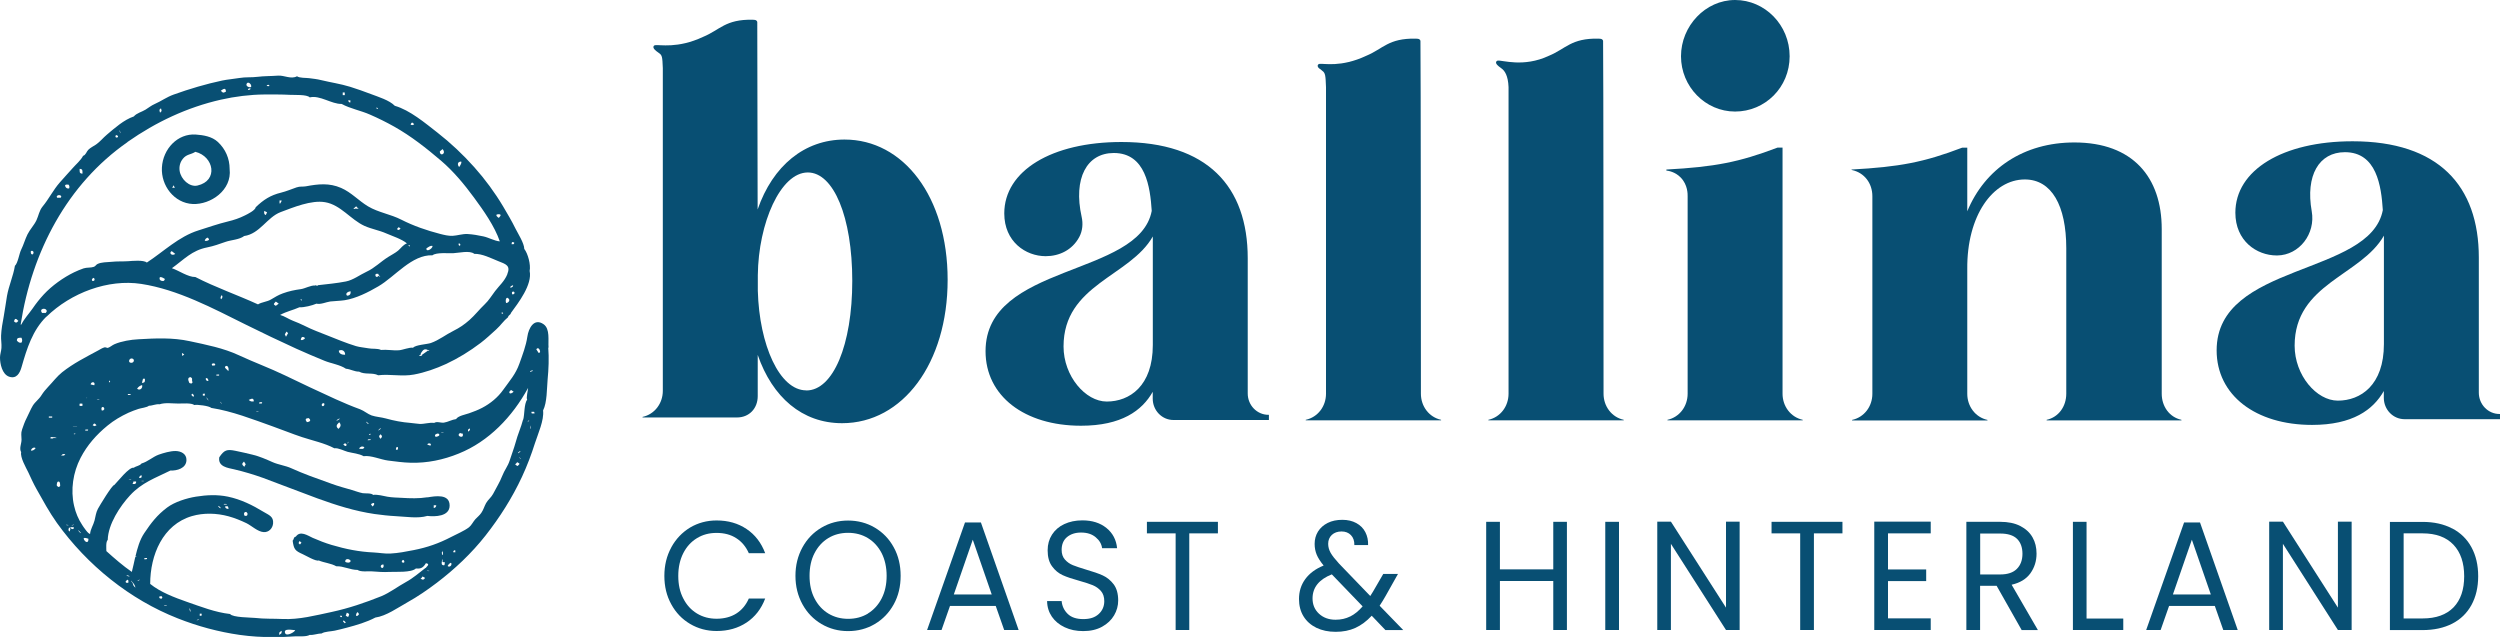 <?xml version="1.0" encoding="UTF-8"?><svg id="Layer_1" xmlns="http://www.w3.org/2000/svg" xmlns:xlink="http://www.w3.org/1999/xlink" viewBox="0 0 275 70.06"><defs><style>.cls-1,.cls-2,.cls-3,.cls-4,.cls-5,.cls-6{fill:none;}.cls-2{clip-path:url(#clippath-3);}.cls-3{clip-path:url(#clippath-4);}.cls-4{clip-path:url(#clippath-2);}.cls-5{clip-path:url(#clippath-1);}.cls-7{fill:#084f73;}.cls-6{clip-path:url(#clippath);}</style><clipPath id="clippath"><rect class="cls-1" width="275" height="70.06"/></clipPath><clipPath id="clippath-1"><rect class="cls-1" width="275" height="70.06"/></clipPath><clipPath id="clippath-2"><rect class="cls-1" width="275" height="70.06"/></clipPath><clipPath id="clippath-3"><rect class="cls-1" width="275" height="70.06"/></clipPath><clipPath id="clippath-4"><rect class="cls-1" width="275" height="70.06"/></clipPath></defs><g class="cls-6"><path class="cls-7" d="m178.61,46.24h-14.89v-.06c1.33-.29,2.22-1.49,2.22-2.87V9.58c-.05-1.26-.42-1.8-.77-2.05-.08-.06-.49-.33-.58-.54-.09-.21.07-.31.16-.32.48-.08,2.83.78,5.62-.53,1.89-.78,2.45-1.95,5.46-1.89.13,0,.33.02.4.08.06.05.11.11.11.17.04,1.84.05,34.05.05,38.81,0,1.38.89,2.58,2.22,2.87v.06Z"/><path class="cls-7" d="m137.25,43.28c0,1.3,1.02,2.35,2.28,2.35h.05v.57h-10.5c-1.26,0-2.28-1.05-2.28-2.35v-.75c-1.17,2.07-3.44,3.73-7.89,3.73-6.22,0-10.5-3.27-10.5-8.2,0-9.69,16.89-8.14,18.28-15.43-.17-2.64-.67-6.37-4.17-6.37-2.97,0-4.48,2.78-3.54,7.02.17.75.1,1.55-.26,2.22-.77,1.44-2.21,2.11-3.69,2.11-2.22,0-4.56-1.61-4.56-4.7,0-4.7,5.22-7.86,12.89-7.86,9.44,0,13.89,4.88,13.89,12.79v14.86Zm-10.44-5.34v-11.93c-2.5,4.42-9.82,5.27-9.82,12.1,0,3.27,2.41,6.06,4.75,6.06,2.5,0,5.07-1.69,5.07-6.22"/><path class="cls-7" d="m158.53,46.24h-14.9v-.06c1.34-.29,2.23-1.49,2.23-2.87V9.58c-.05-1.26-.06-1.55-.42-1.8-.25-.25-.38-.22-.47-.43-.09-.21.07-.31.16-.32.48-.08,2.36.42,5.15-.89,1.88-.78,2.44-1.95,5.46-1.89.13,0,.33.02.4.08.06.05.11.11.11.17.04,1.84.05,34.05.05,38.81,0,1.38.89,2.58,2.22,2.87v.06Z"/><path class="cls-7" d="m198.31,46.24h-14.89v-.06c1.33-.29,2.22-1.49,2.22-2.87v-21.74c0-.18.03-1.24-.77-2.05-.61-.62-1.33-.73-1.57-.76,0-.04,0-.08,0-.11,5.33-.29,8-.81,12.22-2.41h.56v27.07c0,1.38.89,2.58,2.22,2.87v.06ZM190.86,0c3.28,0,6,2.75,6,6.19s-2.72,6.08-6,6.08-5.95-2.75-5.95-6.08S187.59,0,190.86,0"/><path class="cls-7" d="m227.29,27.31c0-4.7-1.61-7.57-4.56-7.57-3.5,0-6.39,3.96-6.33,9.87v13.71c0,1.38.89,2.58,2.22,2.87v.06s-14.89,0-14.89,0v-.06c1.34-.29,2.23-1.49,2.23-2.87v-21.74c0-1.43-.89-2.58-2.22-2.87l-.11-.06c5.33-.29,8-.8,12.22-2.41h.55v7c1.95-4.7,6.22-7.57,11.78-7.57,6.44,0,9.61,3.84,9.61,9.52v18.12c0,1.38.83,2.58,2.17,2.87v.06h-14.83v-.06c1.33-.29,2.16-1.49,2.16-2.87v-16Z"/><path class="cls-7" d="m272.67,43.19c0,1.3,1.02,2.35,2.28,2.35h.05v.57h-10.5c-1.26,0-2.28-1.05-2.28-2.35v-.75c-1.17,2.07-3.44,3.73-7.89,3.73-6.22,0-10.5-3.27-10.5-8.2,0-9.69,16.89-8.14,18.28-15.43-.17-2.64-.67-6.37-4.17-6.37-2.85,0-4.35,2.56-3.65,6.5.44,2.47-1.36,4.83-3.79,4.86-.02,0-.04,0-.06,0-2.22,0-4.55-1.61-4.55-4.7,0-4.7,5.22-7.86,12.89-7.86,9.44,0,13.89,4.88,13.89,12.79v14.86Zm-10.44-5.34v-11.93c-2.5,4.42-9.82,5.27-9.82,12.1,0,3.27,2.41,6.05,4.75,6.05,2.5,0,5.07-1.69,5.07-6.22"/><path class="cls-7" d="m92.9,15.35c-4.39,0-7.89,2.87-9.56,7.69,0,0-.03-20.18-.04-20.62,0-.06-.05-.12-.11-.17-.06-.06-.26-.08-.4-.08-3.01-.06-3.57,1.11-5.46,1.89-2.79,1.31-4.79.83-5.27.91-.09.01-.25.11-.16.32.09.21.5.49.58.54.36.25.38.41.43,1.67v35.49c0,1.38-.9,2.58-2.23,2.87v.06h10.39c1.33,0,2.28-.98,2.28-2.35v-4.53c1.61,4.65,4.89,7.51,9.28,7.51,6.67,0,11.61-6.59,11.61-15.77s-4.89-15.43-11.33-15.43m-4.22,27.59c-2.94,0-5.17-4.99-5.33-10.95v-1.72c.06-5.74,2.5-11.3,5.5-11.3,2.83,0,4.89,4.88,4.89,11.93s-2.11,12.05-5.05,12.05"/><path class="cls-7" d="m73.84,60.21c.51-.93,1.2-1.65,2.07-2.18.88-.52,1.85-.78,2.92-.78,1.26,0,2.35.31,3.29.94.93.62,1.62,1.51,2.05,2.66h-1.8c-.32-.72-.78-1.27-1.38-1.65-.6-.39-1.32-.58-2.16-.58s-1.53.19-2.17.58c-.64.39-1.14.94-1.5,1.65-.36.71-.55,1.55-.55,2.5s.18,1.77.55,2.48c.36.71.86,1.26,1.5,1.65.64.39,1.36.58,2.17.58s1.56-.19,2.16-.57c.6-.38,1.06-.93,1.38-1.65h1.8c-.43,1.14-1.12,2.02-2.05,2.64-.94.62-2.03.93-3.29.93-1.07,0-2.04-.26-2.92-.78-.88-.52-1.57-1.24-2.07-2.16-.51-.92-.76-1.96-.76-3.12s.25-2.2.76-3.13"/><path class="cls-7" d="m90.36,68.64c-.88-.52-1.58-1.24-2.09-2.17-.51-.93-.77-1.97-.77-3.13s.26-2.2.77-3.13c.51-.93,1.21-1.65,2.09-2.17.88-.52,1.86-.78,2.93-.78s2.06.26,2.94.78c.88.52,1.58,1.24,2.08,2.16.51.92.76,1.97.76,3.14s-.25,2.22-.76,3.14c-.51.92-1.2,1.64-2.08,2.16-.88.52-1.86.78-2.94.78s-2.04-.26-2.93-.78m5.1-1.15c.64-.39,1.15-.94,1.52-1.66.37-.72.55-1.55.55-2.49s-.19-1.79-.55-2.5c-.37-.71-.87-1.26-1.51-1.65-.64-.39-1.37-.58-2.18-.58s-1.54.19-2.18.58c-.64.39-1.14.94-1.51,1.65-.37.71-.55,1.55-.55,2.5s.18,1.78.55,2.49c.37.72.88,1.27,1.52,1.66.65.39,1.37.58,2.18.58s1.53-.19,2.18-.58"/></g><path class="cls-7" d="m107.01,59.38l2.08,6.01h-4.17l2.08-6.01Zm-.86-1.91l-4.17,11.83h1.59l.93-2.65h5.03l.93,2.65h1.59l-4.15-11.83h-1.74Z"/><g class="cls-5"><path class="cls-7" d="m117.12,69c-.6-.28-1.07-.67-1.41-1.16-.34-.5-.52-1.07-.53-1.72h1.6c.05.56.28,1.03.67,1.41.39.38.96.57,1.71.57s1.28-.18,1.69-.55c.41-.37.62-.85.62-1.42,0-.46-.12-.83-.36-1.11-.24-.28-.55-.5-.91-.65-.37-.15-.86-.31-1.47-.48-.76-.21-1.37-.41-1.83-.62-.46-.21-.85-.53-1.17-.97-.33-.44-.49-1.03-.49-1.77,0-.65.16-1.22.48-1.72.32-.5.77-.89,1.35-1.16.58-.27,1.24-.41,1.99-.41,1.08,0,1.96.28,2.65.84.69.56,1.08,1.3,1.17,2.22h-1.65c-.06-.46-.29-.86-.7-1.2-.41-.35-.95-.52-1.62-.52-.63,0-1.14.17-1.54.5-.4.34-.59.81-.59,1.41,0,.43.12.79.36,1.06.24.27.53.48.88.62.35.14.83.3,1.46.49.76.22,1.37.43,1.83.64.46.21.86.54,1.19.97.33.44.5,1.03.5,1.78,0,.58-.15,1.13-.45,1.64-.3.51-.74.93-1.32,1.25-.58.32-1.27.48-2.07.48s-1.44-.14-2.04-.42"/></g><polygon class="cls-7" points="126.16 57.4 126.16 58.67 129.32 58.67 129.32 69.3 130.82 69.3 130.82 58.67 133.97 58.67 133.97 57.4 126.16 57.4"/><g class="cls-4"><path class="cls-7" d="m152.39,69.3l-1.5-1.57c-.56.6-1.16,1.05-1.8,1.34-.64.29-1.36.43-2.17.43s-1.5-.15-2.11-.44c-.61-.3-1.09-.72-1.42-1.26-.34-.55-.5-1.19-.5-1.91,0-.83.23-1.56.69-2.19.46-.63,1.13-1.13,2.02-1.49-.35-.43-.61-.83-.76-1.19-.15-.36-.23-.76-.23-1.19,0-.5.12-.95.37-1.36.25-.4.61-.72,1.07-.95.46-.23,1-.34,1.6-.34s1.11.12,1.55.36c.44.24.77.57.99,1,.22.43.32.9.3,1.42h-1.51c.01-.47-.12-.83-.38-1.1-.26-.27-.61-.4-1.03-.4-.44,0-.8.13-1.07.38-.27.26-.4.58-.4.98,0,.34.09.67.27.99.18.32.49.71.92,1.18l3.44,3.57.3-.48,1.13-1.95h1.62l-1.36,2.42c-.19.34-.41.7-.66,1.08l2.6,2.68h-1.97Zm-3.86-1.49c.48-.24.93-.61,1.36-1.11l-3.39-3.52c-1.41.56-2.12,1.44-2.12,2.65,0,.67.23,1.23.7,1.67.47.44,1.08.67,1.83.67.6,0,1.13-.12,1.61-.36"/></g><polygon class="cls-7" points="170.86 57.4 170.86 62.63 164.99 62.63 164.99 57.4 163.48 57.4 163.48 69.3 164.99 69.3 164.99 63.91 170.86 63.91 170.86 69.3 172.36 69.3 172.36 57.4 170.86 57.4"/><rect class="cls-7" x="176.58" y="57.4" width="1.51" height="11.9"/><polygon class="cls-7" points="189.86 57.38 189.86 66.84 183.8 57.38 182.3 57.38 182.3 69.3 183.8 69.3 183.8 59.82 189.86 69.3 191.36 69.3 191.36 57.38 189.86 57.38"/><polygon class="cls-7" points="194.87 57.4 194.87 58.67 198.02 58.67 198.02 69.3 199.53 69.3 199.53 58.67 202.67 58.67 202.67 57.4 194.87 57.4"/><polygon class="cls-7" points="206.17 57.38 206.17 69.3 212.38 69.3 212.38 68.02 207.68 68.02 207.68 63.92 211.88 63.92 211.88 62.64 207.68 62.64 207.68 58.67 212.38 58.67 212.38 57.38 206.17 57.38"/><g class="cls-2"><path class="cls-7" d="m222.38,69.3l-2.75-4.86h-1.82v4.86h-1.51v-11.9h3.72c.87,0,1.61.15,2.21.46.6.31,1.05.72,1.35,1.25.3.52.44,1.12.44,1.79,0,.82-.23,1.54-.68,2.17-.46.63-1.14,1.04-2.06,1.25l2.89,4.99h-1.8Zm-4.56-6.11h2.21c.82,0,1.43-.21,1.83-.62.41-.41.61-.97.61-1.66s-.2-1.25-.6-1.64c-.4-.39-1.02-.58-1.84-.58h-2.21v4.51Z"/></g><polygon class="cls-7" points="228.02 57.4 228.02 69.3 233.56 69.3 233.56 68.04 229.52 68.04 229.52 57.4 228.02 57.4"/><path class="cls-7" d="m241.11,59.38l2.08,6.01h-4.17l2.08-6.01Zm-.86-1.91l-4.17,11.83h1.59l.93-2.65h5.03l.93,2.65h1.59l-4.15-11.83h-1.74Z"/><polygon class="cls-7" points="257.17 57.38 257.17 66.84 251.12 57.38 249.61 57.38 249.61 69.3 251.12 69.3 251.12 59.82 257.17 69.3 258.68 69.3 258.68 57.38 257.17 57.38"/><g class="cls-3"><path class="cls-7" d="m269.75,58.13c.92.48,1.63,1.18,2.11,2.07.49.9.74,1.96.74,3.18s-.25,2.27-.74,3.17c-.49.89-1.19,1.58-2.11,2.05-.92.47-2.01.71-3.27.71h-3.59v-11.9h3.59c1.26,0,2.34.24,3.27.73m.14,8.67c.78-.81,1.17-1.95,1.17-3.42s-.39-2.64-1.18-3.47c-.79-.83-1.92-1.25-3.4-1.25h-2.08v9.36h2.08c1.49,0,2.62-.41,3.41-1.22"/><path class="cls-7" d="m60.34,38.23c-.06-.79.18-2.05-.54-2.56-1.05-.74-1.66.44-1.79,1.36-.15,1.02-.53,1.99-.88,2.98-.41,1.16-1.08,1.89-1.77,2.86-.59.84-1.42,1.52-2.32,1.99-.48.25-.93.42-1.44.6-.36.13-1.22.28-1.43.64-.47.06-.88.32-1.34.39-.33.05-.76-.17-1.07.03-.53-.07-1.09.14-1.61.11-.33-.02-.66-.08-1.01-.11-.91-.07-1.81-.24-2.7-.49-.5-.14-1.09-.17-1.56-.33-.43-.15-.82-.51-1.27-.68-.91-.33-1.78-.7-2.67-1.1-1.87-.85-3.76-1.74-5.62-2.64-1.66-.8-3.39-1.43-5.04-2.2-1.69-.79-3.6-1.16-5.41-1.55-1.88-.41-3.75-.32-5.65-.21-.81.04-1.86.21-2.62.54-.26.11-.47.32-.74.41-.05.02-.25-.09-.36-.06-.24.06-.48.22-.7.34-1.4.76-2.72,1.41-3.98,2.41-.58.47-1,1.05-1.53,1.6-.28.3-.51.57-.73.92-.27.44-.69.72-.95,1.14-.24.39-.46.95-.68,1.37-.2.38-.36.84-.5,1.25-.15.45-.06.67-.06,1.13,0,.44-.28.95-.04,1.37-.13.56.53,1.7.77,2.19.3.64.57,1.25.92,1.87.72,1.28,1.39,2.52,2.24,3.72,3.35,4.67,8.03,8.43,13.29,10.5,2.2.87,4.5,1.49,6.82,1.82,1.21.17,2.45.25,3.68.24.81,0,1.6-.02,2.4-.08.45-.03,1.23.07,1.62-.16.45.04.87-.16,1.32-.16.28-.21,1.1-.23,1.44-.31.45-.1.9-.21,1.34-.33,1.05-.28,2.16-.6,3.12-1.11,1.18-.16,2.5-1.1,3.52-1.67,1.13-.63,2.21-1.37,3.25-2.16,1.96-1.49,3.82-3.24,5.35-5.19,1.57-2,2.93-4.14,4.01-6.46.56-1.2,1.03-2.45,1.43-3.71.32-1,1.02-2.52.89-3.59.45-.88.41-2.43.5-3.41.11-1.14.16-2.35.07-3.49M3.4,49.57c.04-.25.33-.43.52-.28-.12.19-.31.3-.52.28m52.83-6.67c.08.06.17.12.27.19-.46.44-.66.01-.27-.19m-4.75,4.38c.06-.04.09-.16.22-.13.02.17-.09.28-.22.32v-.2Zm-.85.34c.13.16.29-.08.29.24,0,.41-.82.06-.29-.24m-1.97-.1s.16,0,.16.02-.14.02-.16.02c0,0-.16,0-.16-.02s.14-.02.16-.02m-.81.32c.09-.08.3-.22.42-.11.21.18-.18.32-.33.32-.1-.05-.09-.12-.09-.21m-.49.97c.19.36-.29.13-.37.07q.14-.17.37-.07m-3.67.7c-.06-.03-.1-.05-.14-.07,0-.47.42-.27.14.07m-1.83-1.24c-.21-.24-.2-.31,0-.5.2.19.21.27,0,.5m-.22-.94s0-.02,0-.02c0,0,0-.02,0-.02l.02-.02s.03-.03.05-.05l.03-.03s.03-.03.05-.04c.01-.01.03-.02.04-.03,0,0,.02-.01.03-.01,0,0,0,0,.02,0,0,.02,0,.05-.01.06,0,.01-.02.02-.03.03,0,0-.02.01-.03.02-.03.03-.06.05-.1.08-.02.01-.03.02-.04.03-.01,0-.03.01-.04.02,0,0-.01,0-.02,0,0,0,0,0,0,0,0,0,0-.02,0-.02m-.89.36c.08.15.01.17-.15.16.07-.08.11-.12.15-.16m-.07.63s.04,0,.06,0c.02,0,.03,0,.05,0,.01,0,.02,0,.03,0,0,0,.01,0,.01,0-.01.01-.03.03-.04.04,0,.01-.01.03-.01.04,0,0-.01.01-.02.01h-.03s-.08.01-.11.01c-.02,0-.04,0-.06,0-.02,0-.03,0-.05,0-.01,0-.02,0-.03,0,0,0-.01,0-.01,0,0-.02,0-.03.02-.04.01-.01.02-.03.04-.04,0,0,.01-.01.02-.01,0,0,.02,0,.03,0,.04,0,.08,0,.11,0m-.37-1.93s.02,0,.02,0h.02s.04.04.06.06c0,0,.02.02.03.03.02.01.03.03.05.04.01.01.02.02.04.04,0,0,.02.02.02.03,0,0,0,.01,0,.02v.02s-.02,0-.02,0h-.02s-.04-.04-.06-.05c0,0-.02-.02-.03-.03-.02-.01-.03-.03-.04-.04-.01-.01-.03-.02-.04-.04,0,0-.01-.02-.02-.03,0,0,0-.01,0-.02v-.02Zm-.21,2.78c-.1.32-.34.15-.52.2l-.05-.08c.19-.19.31-.24.57-.12m-1.69-.59s-.16.2-.24.2c.02,0,.16-.2.24-.2m-.42.16c.05.06.12.12.18.19-.12.18-.21.17-.39-.07.09-.05.15-.08.22-.12m-.95-2.52s.03-.03.04-.04c0,0,.02-.02.03-.02.03-.03.07-.05.1-.07.01,0,.03-.01.04-.02,0,0,.02,0,.03-.01.01,0,.03,0,.05,0,0,0,0,0,0,0,.01-.01.03-.02.05-.03,0,0,.01,0,.02,0,0,0,0,0,0,0,0,0,0,.01-.01.02,0,.01-.02.02-.03.03-.01.01-.03.02-.04.03-.04.03-.08.06-.13.09-.03.02-.05.03-.08.04-.03.01-.06.02-.09.02,0,0-.01,0,0-.01,0,0,0,0,0-.01m.22.93c-.28-.24-.27-.41.08-.73.23.25.2.47-.08.73m-1.55-2.69c0,.19-.27.28-.29.06-.02-.23.34-.27.29-.06m-1.73,1.5c.35.27.1.42-.19.45-.23-.3-.16-.43.19-.45m-5.4-1.74s.01-.01.02-.01c0,0,.01,0,.02,0,.04,0,.07,0,.11,0s.08,0,.11,0c.01,0,.02,0,.03,0,0,0,.01,0,.01,0-.03.03-.05.09-.05.14,0,0-.01.01-.02.01,0,0-.02,0-.02,0-.04,0-.08,0-.11,0s-.08,0-.11,0c-.01,0-.02,0-.03,0,0,0-.01,0-.01,0,0-.05.02-.1.05-.14m-.24,1.02s.16,0,.16.02c0,.02-.14.02-.16.02,0,0-.16,0-.16-.02,0-.02.14-.02.16-.02m-.39-1.12c-.19.03-.38.04-.56-.16.26-.11.54-.29.56.16m-3.15-3.83c.29-.28.45.29.34.5-.08-.14-.48-.37-.34-.5m-.45,3.97s.1.13.1.13c-.04,0-.1-.07-.13-.1,0,0-.1-.13-.1-.13.04,0,.1.07.12.1m-.52-3.07s.01-.01.02-.01h.03s.08-.01.11-.01c.04,0,.08,0,.11,0,0,0,.02,0,.03,0,0,0,.01,0,.01,0v.11s-.01.01-.02.01c0,0-.02,0-.02,0-.04,0-.08,0-.11,0s-.08,0-.11,0c-.01,0-.02,0-.03,0,0,0,0,0-.01,0v-.11Zm-.19-1.24c.03.05.06.1.09.16-.1.12-.23.05-.35.08-.02-.06-.03-.12-.05-.17.1-.09.2-.08.31-.07m-.97,1.65s.07-.03.11-.05q.18.09.18.33-.3.01-.29-.28m.29,2.42s0,.01,0,0c0,0,0,0-.01-.01-.01-.01-.03-.03-.04-.04l-.02-.03s-.03-.03-.04-.05c-.01-.02-.02-.03-.03-.05,0,0,0,0,0,0-.02-.03-.03-.05-.05-.08,0-.01-.02-.03-.02-.04,0-.01,0-.02-.01-.03,0,0,0,0,0,0,0,0,.01,0,.02.01.01.01.03.03.04.04.02.02.04.05.06.08.03.04.05.07.07.11.01.02.02.04.03.06,0,0,0,.02,0,.03,0,0,0,0,0,.01m-.61-.74c.07,0,.13-.01.22-.02v.22h-.22v-.2Zm-1.06.33c-.06-.07-.13-.13-.2-.2,0,0,.03-.07.08-.15.13.07.29.21.12.36m-.26-2.17c.05.05.09.09.13.13.03.15-.04.29.07.43-.06.06-.1.1-.14.15-.07-.02-.14-.04-.22-.07-.14-.3-.24-.64.16-.64m-.72-2.5c-.07.06-.13.1-.22.17-.02-.12-.03-.19-.04-.33.12.07.18.11.26.16m-4.54,2.67h.21c0,.34.04.41-.33.47.05-.19.08-.33.12-.47m-.1.7c.1.35-.26.65-.55.4.13-.21.31-.34.55-.4m-1.14-2.93c.35.03.29.48-.05.48-.4,0-.25-.5.05-.48m-.42,3.92s.02,0,.02,0c.04,0,.08,0,.11,0,.02,0,.04,0,.06,0,.01,0,.03,0,.05,0,.01,0,.02,0,.03,0,0,0,.01,0,.01,0,.01.01.02.03.02.04,0,.01,0,.03,0,.04,0,0-.01.01-.02.01h-.02s-.08.01-.11.01c-.02,0-.04,0-.06,0-.01,0-.03,0-.05,0-.01,0-.02,0-.03,0,0,0-.01,0-.01,0,0-.01,0-.03,0-.04,0-.02-.01-.03-.02-.04,0,0,.01-.01.02-.01m-2.04-1.5c.11.06.11.13,0,.19-.09.07-.03-.11,0-.19m-.56,3.16l-.13.13h-.15c-.17-.5.32-.47.28-.13m-.67-1.09s.16,0,.16.02c0,.02-.14.02-.16.02,0,0-.16,0-.16-.02s.14-.02.16-.02m-.18,2.85c-.06.02-.12.05-.22.1-.02-.01-.11-.06-.21-.1.18-.25.21-.25.43,0m-.25-4.4c-.14-.03-.26-.06-.4-.09.03-.34.57-.34.4.09m-.82,1.35s.02.02.03.03c0,.02-.02.03-.03.05-.03-.02-.03-.05,0-.08m-.16,3.53s.01-.01.02-.01c0,0,.02,0,.02,0,.04,0,.08,0,.11,0,.04,0,.08,0,.11,0,.01,0,.02,0,.03,0,0,0,.01,0,.01,0,0,.04,0,.08-.03.11,0,0-.01.01-.02.01,0,0-.02,0-.02,0-.04,0-.08,0-.11,0s-.08,0-.11,0c-.01,0-.02,0-.03,0,0,0,0,0-.01,0,.03-.03.03-.07.03-.11m-.64-2.84s.04-.01.05-.02c.04,0,.08,0,.11,0,.04,0,.08,0,.11,0,0,0,.05,0,.05.02v.22s-.04.01-.05.01c-.04,0-.07,0-.11,0-.04,0-.08,0-.11,0,0,0-.05,0-.05-.01v-.22Zm-.7,2.49s.07,0,.11,0h.19s.08,0,.11,0c.01,0,.03,0,.04,0,0,0,0,0,0,0,0,.01-.05.02-.05.02-.04,0-.08,0-.11,0h-.19s-.08,0-.11,0c-.01,0-.03,0-.04,0,0,0,0,0,0,0,0,0,.05-.02.05-.01m.04.82c.08-.03.13-.06.18-.08.03.12-.03.13-.18.08m-2.72-1.93h.37v.13h-.37v-.13Zm.85,2.37s-.06,0-.1.01c-.04,0-.08,0-.12,0-.02,0-.06,0-.07-.01-.02-.01-.04-.02-.06-.02,0,.01,0,.03,0,.05,0,.01-.04.01-.05.02-.04,0-.08,0-.11,0s-.08,0-.11,0c0,0-.05,0-.05-.02,0-.02,0-.04,0-.05,0-.02.02-.04.02-.06,0-.01.03-.01.05-.02.03,0,.08,0,.11,0,.17,0,.35.02.5.1.02,0,0,.01-.01.02m.28,5.38c-.11-.02-.19-.07-.26-.18,0-.16.03-.53.27-.41.1.05.11.36.11.45-.04.05-.08.09-.12.13m.61-3.52s-.05.04-.08.06c-.01,0-.03,0-.04,0-.01,0-.02,0-.03,0-.04,0-.08,0-.12,0-.02,0-.04,0-.05,0-.01,0-.03,0-.04,0,0,0-.03,0-.02-.02.05-.02.08-.06.12-.09.01-.01.02-.03.04-.04,0,0,.01-.01.02-.01h.02s.08-.01.11-.01.08,0,.11,0c0,0,.02,0,.03,0,0,0,.01,0,.01,0-.03.03-.06.06-.09.08m.18,7.74s-.06-.03,0-.03c.06,0,.17,0,.22.02.04.02.06.03,0,.03s-.17,0-.23-.03m.45.47s0,.02,0,.03c0,.04-.02.08-.03.12,0,.02-.01.04-.02.05,0,.01,0,.03-.02.04,0,0,0,.01,0,.02,0,0,0,0,0,0,0,0,0,0,0,0-.03-.06-.08-.1-.12-.15,0,0,0-.02,0-.03,0,0,0-.02,0-.03,0-.04.01-.08.02-.11,0-.04.02-.08.03-.11,0,0,.02-.05.03-.04.05.05.1.1.14.17,0,.02,0,.03,0,.04m-.03-.23h.39c.07.32-.32.24-.39,0m.33-.23c-.06.02-.13.05-.19.05-.02,0,.08-.06.1-.06.06-.02.13-.05.19-.05.02,0-.08.05-.1.06m.81.89s-.02-.01-.02-.02l-.06-.06s-.03-.03-.05-.05c0-.01-.02-.02-.03-.03-.02-.03-.05-.06-.07-.1,0,0,0-.02-.01-.03,0,0,0-.01,0-.02,0,0,.01,0,.02,0,0,0,.02.01.03.02.02.02.03.04.05.06.02.02.03.03.05.05,0,.01.02.02.03.03.03.03.05.06.07.09,0,0,.01.02.01.03,0,0,0,.01,0,.02,0,0-.01,0-.02,0m.33.6c.13-.15.37-.02.53.02.05.55-.39.42-.53-.02m4.92,4.87h-.21s-.06-.06-.09-.09c0-.07.08-.17.2-.25.19.05.09.23.1.35m.12-.71s-.01,0-.02,0h-.03s-.05-.01-.07-.02c-.01,0-.03,0-.04-.01-.02,0-.04-.01-.06-.02-.02,0-.03-.01-.05-.02-.01,0-.02-.01-.03-.02,0,0,0,0,0-.01v-.03s.01,0,.02,0h.03s.04.01.07.02c.01,0,.03,0,.04.01.02,0,.04.01.06.02.02,0,.03.01.05.02.01,0,.02,0,.03.02,0,0,0,0,0,.01v.03Zm.62,1.19s-.05-.04-.07-.07c-.03-.03-.06-.06-.08-.1,0-.01-.04-.05-.04-.06-.01-.09-.04-.17-.08-.24,0-.01-.01-.02-.02-.03,0,0,0,0,0-.01,0,0-.01-.01-.02-.02,0,0,0,0,0,0h0s0,0,0,0c0,0-.01-.01-.02-.02-.03-.03-.06-.06-.08-.1-.01-.02-.02-.03-.03-.05,0,0,0,0,0-.01,0-.02.01,0,.02,0,.03.02.05.04.07.07.11.11.2.23.28.36.05.09.09.19.11.3,0,.02-.02,0-.02,0m.42-.78c-.05.03-.12.07-.18.07-.02,0,.07-.07.09-.08.05-.03.12-.07.18-.07.02,0-.07.07-.09.08m.88-2.35s-.01.01-.02.01c0,0-.02,0-.02,0-.04.01-.08.01-.11.02-.02,0-.04,0-.06,0-.02,0-.03,0-.05,0-.01,0-.02,0-.03,0,0,0-.01,0-.01,0v-.11s0-.01.02-.01c0,0,.01,0,.02,0,.04,0,.08-.01.11-.02.02,0,.04,0,.06,0,.02,0,.03,0,.05,0,.01,0,.02,0,.03,0,0,0,.01,0,.01,0v.11Zm1.59,4.37c-.16-.02-.27-.04-.24-.24.08-.02.16-.03.23-.05.14.12.14.17.01.29m.6.78s-.01.01-.02,0h-.03s-.05,0-.07,0c-.01,0-.03,0-.04,0-.02,0-.04,0-.06,0-.02,0-.03,0-.05-.01-.01,0-.02,0-.03-.01,0,0,0,0-.01-.01v-.02s.01-.01.02,0c0,0,.02,0,.03,0,.02,0,.05,0,.07,0,.01,0,.03,0,.04,0,.02,0,.04,0,.06,0,.02,0,.03,0,.05.01.01,0,.02,0,.03.01,0,0,.01,0,.01.01v.02Zm2.59.68s0,0,0,0c0,0,0,0,0-.01-.01-.02-.02-.03-.03-.05,0-.01-.01-.02-.02-.04-.02-.04-.03-.08-.04-.12,0-.02-.01-.05-.01-.08v-.14s0,0,0,0h0s.02.05.03.07c0,.01.01.02.02.04.02.04.03.08.04.12,0,.02.01.05.01.07v.14Zm.87.85c-.05.03-.13.07-.19.07-.02,0,.08-.07.09-.07.05-.03.12-.07.19-.07.02,0-.08.07-.09.07m.36-.45c-.06,0-.12.01-.21.02v-.24h.21v.22Zm8.78,1.92s-.02.03-.03.04c-.03.03-.06.05-.09.07-.03.02-.06.05-.09.06,0,0-.05.03-.05.02,0-.08.03-.16.03-.25,0-.02.02-.03.03-.04.03-.03.06-.05.09-.07.03-.02.06-.04.09-.06,0,0,.05-.03.05-.02,0,.08-.03.17-.03.25m.4,0c-.22-.58.86-.32,1.11-.32-.01.16-.95.75-1.11.32m6.02-1.9c.13,0,.25-.07.24.11-.08.08-.17.05-.24-.11m.64.75s-.03,0-.05.02c-.01,0-.03.02-.03.04,0,0-.02,0-.02,0,0,0-.01-.01-.02-.02-.03-.02-.06-.05-.08-.08-.02-.01-.03-.03-.04-.04-.01-.01-.02-.03-.03-.04,0,0-.01-.02-.02-.03,0,0,0-.01,0-.02,0-.02.02-.03.03-.04,0,0,.02,0,.03-.01.01,0,.02,0,.03,0,.01,0,.02.01.03.02,0,0,.02.01.03.02.03.03.06.06.09.09.01.01.03.03.04.04,0,.01.02.02.03.03,0,0,0,.01,0,.02,0,0,0,0,0,0h0m.26-.63s-.04,0-.05-.01c-.03-.01-.07-.03-.1-.05-.03-.02-.06-.04-.09-.06,0,0-.04-.03-.03-.04.06-.09.08-.2.11-.3,0,0,.04,0,.05.01.03.01.07.03.1.05.03.02.06.04.09.06,0,0,.03.03.03.04-.03.1-.05.21-.11.3m1-.52c.1.04.18.11.17.27-.35.37-.38,0-.17-.27m7.38-3.66s-.09.07-.14.08c-.01,0-.03,0-.04,0,0,0-.02,0-.03-.01-.04-.01-.08-.03-.12-.05-.03-.01-.06-.03-.08-.05,0,0-.01,0-.02-.01,0,0,0,0,0,0,.01,0,.02,0,.04-.01.08-.04.14-.11.14-.2,0-.01.04,0,.05,0,.04,0,.07.02.11.04.03.01.07.03.1.05,0,0,.04.02.04.03,0,.05-.02.1-.05.14m.45-.87c-.1,0-.3-.05-.08-.05.11,0,.3.05.08.05m1.79-.82s-.01.08-.02.12c0,0,0,.04-.02.05-.05.01-.1.02-.15,0-.07-.01-.12-.06-.14-.13,0-.03,0-.06,0-.09,0-.07,0-.14.02-.21.01-.08.03-.15.06-.22,0,0,.01-.03.02-.01,0,.01,0,.03,0,.04,0,.01,0,.02,0,.03,0,.04,0,.08-.01.13,0,.02,0,.03-.01.05,0,0,0,.01,0,.02.06.08.17.07.25.05,0,0,0,.05,0,.05,0,.04,0,.08,0,.12m-.32-1.22s0-.02,0-.03c0,0,0-.01,0-.02.02,0,.04-.02.06-.04,0-.01.01-.03.01-.04,0,0,0-.01,0-.02h0s0-.04,0-.06c0,0,0,0,0,0,0,0,.02.04.02.05.01.04.02.08.02.11,0,.04.01.08.01.12,0,.03,0,.06,0,.08,0,.02,0,.04-.01.06-.01.03-.04.06-.07.07,0,0-.01-.01-.01-.02,0,0,0-.02,0-.02-.01-.04-.02-.08-.02-.11,0-.04,0-.08,0-.12m.63,1.47c.04-.14.43-.56.42-.21,0,.22-.26.37-.42.21m.62-1.51c-.02-.16.07-.2.21-.24,0,.09.01.16.02.24h-.23Zm7.07-9.5s-.02,0-.02,0h-.02s-.06-.05-.1-.07c-.03-.02-.06-.05-.09-.07,0,0-.04-.03-.03-.04.08-.06.16-.13.21-.22,0-.01.04,0,.05.01.03.02.07.04.1.06.03.02.06.05.09.07,0,0,.03.03.03.04-.06.09-.13.16-.21.22m.04-1.43s0-.01,0-.01c.01-.02.03-.03.04-.04,0,0,.02-.02.03-.03.02-.02.03-.03.05-.04.02-.01.03-.02.05-.04.01-.01.03-.02.04-.03,0,0,.02-.01.03-.01,0,0,.02,0,.02,0,.01,0,.01.01.01.02,0,0,0,.02-.01.02,0,0-.01.01-.02.02-.02.02-.03.03-.05.05,0,.01-.02.02-.03.03-.02.01-.03.03-.05.04-.01.01-.03.02-.04.03,0,0-.02.01-.03.02,0,0,0,0-.02,0,0,0,0-.02-.01-.02,0,0,0,0-.01,0,0,0,0,0,0,0,0,0-.01,0,0,0m.11.46c.08,0,.21.21.23.21-.08,0-.21-.21-.23-.21m.45-4.15c-.22.86-.6,1.67-.82,2.52-.19.69-.44,1.31-.65,1.98-.21.66-.57,1.05-.83,1.72-.27.7-.65,1.28-.99,1.95-.2.39-.57.66-.78,1.03-.2.36-.29.74-.53,1.08-.18.26-.42.45-.64.68-.24.26-.44.69-.71.9-.52.4-1.38.76-1.97,1.07-1.34.7-2.63,1.15-4.11,1.44-.87.17-1.68.33-2.57.38-.65.03-1.22-.09-1.84-.12-1.59-.07-3.08-.37-4.63-.83-.73-.22-1.37-.47-2.08-.78-.53-.24-1.37-.84-1.85-.13-.26.03-.2.32-.35.44.13.95.26,1.11,1.11,1.49.32.14,1.45.82,1.76.69.61.26,1.36.31,1.93.64.77-.04,1.55.41,2.34.4.34.25,1.17.13,1.58.16.66.05,1.28.1,1.94.06.65-.03,2.39.1,2.9-.38.48.05.78-.03,1.1-.58.28.05.34.15.09.4-.04-.04-.06.17-.12.11-.72.55-1.37,1.13-2.16,1.56-.88.48-1.79,1.18-2.71,1.56-1.8.72-3.58,1.33-5.49,1.74-1.74.37-3.55.85-5.35.77-1.01-.05-2.03,0-3.06-.12-.45-.05-2.47-.04-2.74-.43-1.63-.18-3.2-.8-4.76-1.34-1.34-.47-2.91-1.06-4.03-1.97,0-3.19,1.39-6.52,4.59-7.46,1.3-.38,2.72-.33,4.02.02.69.19,1.33.45,1.98.76.57.28,1.24.94,1.89.98.56.04.99-.4,1.04-.96.07-.77-.5-.93-1.02-1.25-1.25-.76-2.52-1.39-3.95-1.69-1.16-.24-2.33-.19-3.51,0-1.01.16-2.36.58-3.18,1.2-1.09.82-1.74,1.66-2.51,2.81-.5.74-.76,1.67-.98,2.6.04-.03.1-.07.14-.07.02,0-.07.07-.08.08-.02.01-.05.03-.08.05-.12.55-.24,1.1-.37,1.61-.98-.68-1.89-1.47-2.8-2.29,0-.25-.08-1.03.15-1.23.04-1.73,1.35-3.71,2.46-4.91,1.31-1.41,2.78-1.9,4.43-2.72.73.03,1.75-.25,1.77-1.15.02-.7-.62-1-1.22-1-.56,0-1.29.21-1.83.4-.66.24-1.21.78-1.89.97-.22.28-.59.27-.85.47-.5-.13-1.81,1.57-2.15,1.9-.23-.03-1.64,2.32-1.8,2.62-.22.41-.26.85-.37,1.28-.13.51-.45.95-.49,1.47-.18.07-.76-.8-.86-.96-.43-.65-.73-1.36-.9-2.12-.41-1.76-.11-3.69.71-5.27.73-1.41,1.75-2.56,2.96-3.55.7-.58,1.49-1.04,2.31-1.42.37-.17.72-.29,1.1-.42.26-.09.94-.16,1.15-.35.4,0,.76-.21,1.17-.16.64-.21,1.43-.08,2.1-.08.37,0,1.42-.09,1.72.16.31-.07,1.64.09,1.87.32,2.3.36,4.56,1.25,6.75,2.03,1.08.38,2.14.82,3.23,1.18,1.15.38,2.49.66,3.56,1.23.41-.07,1.06.28,1.46.39.57.15,1.25.19,1.76.48.8-.12,1.88.38,2.69.48.83.1,1.62.22,2.48.24,1.82.05,3.6-.32,5.29-1.01,3.31-1.33,5.91-4.06,7.63-7.22,0,.2-.24,1.16-.1,1.27-.36.55-.27,1.6-.44,2.24m-13.36,15.64c0-.16.17-.36.27-.11.09.22-.16.23-.27.11m-2.14.67c-.3-.1-.16-.44.13-.39.03.15.05.31-.13.39m-3.47-.79c-.09.27-.42.2-.6.11-.06-.4.44-.39.6-.11m-5.41-2.02c-.06.08-.11.13-.17.21-.19-.16-.2-.09-.05-.38.1.08.15.12.21.18m-9.14-3.99v-.05s.02,0,.02,0c0,0,.01,0,.02.01.02.01.04.03.06.04,0,0,.02.02.03.03.02.01.03.03.05.04.01.01.03.02.04.04,0,0,.02.02.02.03,0,0,0,0,0,.02v.05s-.02,0-.02,0c0,0-.01,0-.02-.01-.02-.01-.04-.03-.06-.04,0,0-.02-.02-.03-.03-.02-.01-.03-.03-.05-.04-.01-.01-.03-.02-.04-.04,0,0-.02-.02-.02-.03,0,0,0,0,0-.02m.9-.2s-.01.01-.02,0c0,0-.02,0-.03,0-.02,0-.05,0-.07,0-.01,0-.03,0-.04,0-.02,0-.04,0-.06,0-.02,0-.03,0-.05,0-.01,0-.02,0-.03-.01,0,0,0,0-.01-.01,0-.02.02-.03.03-.05,0,0,.01,0,.02,0s.02,0,.03,0c.02,0,.05,0,.07,0,.01,0,.03,0,.04,0,.02,0,.04,0,.06,0,.02,0,.03,0,.05.01.01,0,.02,0,.03,0,0,0,0,0,.01.01-.01.01-.03.03-.03.05m.22.48q-.35,0-.39-.27c.34-.06.34-.05.39.27m1.95.33l.13.14c0,.1.04.22-.11.29h-.19c-.14-.18-.1-.44.16-.43m-12.94-3.55s.14-.02.16-.02c0,0,.16,0,.16.02s-.14.02-.16.02c0,0-.16,0-.16-.02m.51.22s.15-.02.16-.02c.04,0,.08,0,.11,0,0,0,.05,0,.05.01.01.05,0,.1-.01.15-.02.04-.06.08-.1.11-.01,0-.03,0-.04.01-.01,0-.02,0-.03,0-.04,0-.08,0-.12,0-.03,0-.07,0-.1-.01,0,0-.01,0-.02,0,0,0,0,0,0,0,.01-.01.03-.02.04-.03.03-.03.05-.06.06-.09.01-.04.01-.08,0-.12m.65-.41q.04-.28.28-.3c.01.28.01.28-.28.3m.39.31s.16,0,.16.02c0,.02-.14.02-.16.02,0,0-.16,0-.16-.02s.14-.02.16-.02m42.34-6.46s.13-.25.21-.25c-.04,0-.12.25-.21.25m.35.55s0,.03,0,.04c0,.02,0,.04,0,.06,0,.02,0,.04-.01.05,0,.01,0,.02,0,.03,0,0,0,.01-.01.01,0,0-.01-.02-.02-.02,0,0,0-.01-.01-.02,0,0,0,0,0-.01,0,0,0-.01,0-.02,0-.01,0-.02,0-.03,0-.04,0-.08,0-.12,0-.04.01-.08.02-.11,0-.01,0-.02.01-.03,0,0,0-.01,0-.01,0,0,0,.01,0,.02,0,.01,0,.02.01.03,0,0,0,0,0,0,0,0,0,.01,0,.02,0,0,0,.02,0,.03,0,.02,0,.05,0,.07m-.02-6.08s-.02,0-.03,0c0,0-.01,0-.02,0,0-.01,0-.02,0-.03,0,0,0-.01,0-.02,0,0,0-.01.02-.02h.02s.04-.03.07-.04c.01,0,.03,0,.04-.01.02,0,.04-.01.06-.02.02,0,.03,0,.05-.01.01,0,.02,0,.03,0,0,0,.01,0,.01,0,0,0,0,.01,0,.02,0,0,0,.02,0,.03,0,0,0,.01-.02.02,0,0-.01,0-.02.01-.02.01-.04.02-.06.03h-.04s-.04.02-.06.03c-.02,0-.03,0-.05,0m.43,4.6s-.02,0-.03,0c-.04,0-.08,0-.11,0s-.08,0-.11,0c-.01,0-.02,0-.03,0,0,0-.01,0-.01,0,0-.06-.03-.11-.05-.17,0,0,.04-.01.05-.01.04,0,.08,0,.11,0s.08,0,.11,0c.01,0,.02,0,.03,0,0,0,0,0,.01,0,.03.05.05.11.05.17,0,0-.01.01-.02.01m.47-6.66c-.09-.13-.17-.26-.26-.4.22-.31.43.07.42.3-.05.05-.08.12-.16.1"/><path class="cls-7" d="m5.11,34.84c2.69-2.63,6.78-4.17,10.43-3.61,4.03.62,7.87,2.68,11.5,4.48,1.84.91,3.69,1.8,5.56,2.65,1.02.46,2.05.9,3.08,1.32.72.3,1.73.44,2.37.88.5.04.94.33,1.45.32.63.36,1.49.07,2.1.4,1.29-.16,2.62.17,3.93-.08,1.2-.22,2.42-.65,3.53-1.16,1.35-.63,2.6-1.4,3.8-2.31.61-.46,1.15-.98,1.72-1.49.46-.41.83-.97,1.31-1.35.01-.22.29-.25.31-.46.81-1.11,2.38-3.13,2.06-4.63.14-.67-.18-1.89-.59-2.42-.01-.63-.69-1.68-.96-2.22-.41-.84-.89-1.64-1.36-2.44-.91-1.53-2-3.01-3.18-4.33-1.23-1.38-2.6-2.67-4.05-3.8-1.35-1.05-3.04-2.48-4.69-2.95-.6-.62-1.84-.99-2.62-1.29-.75-.29-1.51-.55-2.29-.8-1.07-.33-2.14-.48-3.21-.74-.44-.11-.85-.15-1.3-.21-.36-.05-1.05,0-1.34-.21-.64.36-1.42-.12-2.08-.07-.76.06-1.55.04-2.25.13-.7.09-1.31.01-2.01.13-.63.11-1.27.15-1.89.28-1.75.37-3.61.92-5.33,1.54-.77.27-1.38.73-2.09,1.04-.37.16-.67.41-1.01.62-.4.25-.98.38-1.29.75-1.09.37-2.08,1.26-2.96,2-.43.36-.74.77-1.2,1.09-.27.18-.61.34-.85.58-.2.2-.27.58-.57.66-.24.49-.82.97-1.18,1.39-.46.52-.93,1.02-1.39,1.55-.72.82-1.21,1.83-1.88,2.63-.39.48-.44,1.01-.68,1.52-.26.55-.72,1.01-.99,1.56-.27.55-.42,1.13-.69,1.67-.21.41-.36,1.49-.69,1.78-.18,1.12-.67,2.18-.87,3.31-.13.74-.22,1.51-.36,2.26-.13.69-.26,1.4-.29,2.11-.02.46.07.89.04,1.35-.02.35-.16.71-.16,1.05,0,.71.24,1.84.99,2.11.83.29,1.2-.39,1.39-1.08.58-2.02,1.2-4.02,2.72-5.52m51.24-2.46c-.04-.14-.07-.29.14-.3.24.09.09.36-.14.3m-.03-5.74c.19,0,.37.03.18.23h-.22c.02-.08.03-.15.05-.23m-.17,4.91s0-.02.01-.02c0,0,.01,0,.02-.02.03-.02.06-.04.1-.06.02,0,.04-.02.06-.03.01,0,.03-.01.05-.02,0,0,.05-.02.05,0,0,.04,0,.07-.02.11,0,0,0,.02-.01.02,0,0-.01.01-.02.02-.03.02-.06.04-.1.06-.02.01-.03.02-.05.03-.02,0-.03.02-.05.02,0,0-.02,0-.03,0,0,0-.01,0-.02,0,0-.04.02-.07.02-.11m-51.12,2.88h-.41c-.39-.49.46-.64.52-.19-.02.04-.07.12-.11.19m5.36-3.6c-.25.26-.45-.1-.11-.26.12.06.12.16.11.26m7.61.08c-.32.05-.55-.13-.42-.42.2-.02.35.09.52.18.04.11-.02.17-.1.24m.88-3.28c.11.09.23.19.39.31-.36.27-.76-.1-.39-.31m5.43,5.3q-.15-.21.08-.46.17.22-.08.46m4.06.56c-2.27-1.04-4.68-1.87-6.89-3.01-.79.02-1.82-.71-2.58-.97,1.35-.97,2.19-1.96,3.89-2.29.71-.14,1.33-.37,2.02-.61.64-.22,1.5-.23,2.04-.64,1.72-.24,2.52-2.07,4.01-2.63,1.39-.52,3.38-1.35,4.89-1.09,1.72.29,2.82,1.92,4.34,2.61.76.34,1.61.48,2.38.82.67.29,1.73.63,2.28,1.1-.45.18-.63.51-.97.8-.31.26-.74.47-1.08.69-.82.51-1.51,1.23-2.39,1.63-.75.35-1.46.91-2.27,1.07-1.02.2-2.05.29-3.07.41-.1.17-.24-.07-.34.04-.42-.05-1.1.33-1.53.39-.72.1-1.31.22-2,.47-.52.19-.86.41-1.3.67-.43.26-1.01.28-1.43.54m-5.86-7c.03-.16.19-.34.35-.34.05.07.12.15.12.24-.12.1-.33.16-.48.09m6.56-3.27c.12.06.21.1.31.15-.06.12-.1.2-.14.3-.21-.07-.2-.25-.17-.45m1.68-.84v-.31c.08,0,.15,0,.25.02-.07.13-.12.22-.18.32l-.08-.03Zm8.47.52s.03,0,.04,0c.02,0,.04,0,.06,0,.02,0,.03,0,.05,0,.01,0,.02,0,.03.01,0,0,0,0,.01,0,0,.02,0,.04.02.06,0,0-.01,0-.02,0,0,0-.01,0-.02,0-.02,0-.05,0-.07,0-.01,0-.03,0-.04,0-.02,0-.04,0-.06,0-.02,0-.03,0-.05,0-.01,0-.02,0-.03,0,0,0,0,0-.01,0,0,0,0-.02,0-.02-.09.04-.17.07-.26.06.18-.16.26-.4.47-.17-.04.02-.08.04-.11.06h.01m4.43,2.31c.06-.08.12-.14.17-.2.07.04.14.07.22.12-.11.18-.23.27-.39.08m-1.84,5.26s0,0,0,0c0,0-.01,0-.02,0-.04-.02-.08-.04-.11-.06-.02-.02-.05-.03-.07-.05-.04.04-.08.08-.13.12-.14.03-.23-.11-.2-.24.03-.15.2-.1.31-.1.02.05.04.1.06.16,0,0,.02.01.03.02.01,0,.02.02.03.03,0,0,.01.01.02.02,0,0,0,.01,0,.02,0,0,.02.01.03.02.01,0,.02.02.03.03,0,0,.01.02.02.03m-3.67,2.06c-.02-.06-.05-.11-.08-.17q.13-.29.5-.29.02.48-.42.47m-4.95.54c-.06-.03-.11-.06-.16-.08,0-.02.02-.04.03-.05.11-.01.15.03.13.14m-2.87.57c-.28-.17-.28-.18,0-.47.09.07.19.14.32.23-.13.09-.22.16-.31.23m1.11,3.41c-.06-.12-.08-.17-.13-.26.04-.06.1-.17.18-.31.08.07.12.12.18.17-.07.11-.13.22-.23.4m1.69.37l-.07-.07c.07-.17.09-.33.31-.26.12.04.12.04.14.18-.13.06-.23.17-.39.15m4.13,1.16c.38-.19.72.07.69.45-.27.02-.69-.08-.69-.45m9.94-.03s-.03.01-.05.02c-.01,0-.02,0-.03.01-.02,0-.04,0-.06.01-.02,0-.04,0-.05.01h-.02v.03c-.19.13-.39.27-.6.42l.04.04s0,.01-.02.02c0,0-.01,0-.02.01-.03.01-.06.02-.1.03-.02,0-.03,0-.06.01-.01,0-.03,0-.04,0-.01,0-.02,0-.03,0,0,0,0,0-.01,0l-.06-.05s0-.01.02-.02h.02s.06-.04.1-.05c0,0,.02,0,.03,0-.04-.11.1-.29.15-.36.17-.25.3-.29.59-.21v.05s.03,0,.04-.01c.02,0,.03,0,.05,0,.01,0,.03,0,.04,0,0,0,.02,0,.03,0,.02,0,.04.01.06.02,0,0,0,0,0,.01h-.01Zm7.95-4.12c.06-.08.13-.07.19.03-.08.09-.15.08-.19-.03m.52-1.09c-.11-.19-.04-.83.29-.46.17.2-.09.46-.29.46m.12-3.15c-.32.77-.86,1.21-1.34,1.84-.39.51-.69,1.03-1.15,1.46-.57.54-1.09,1.21-1.67,1.72-.58.51-1.08.85-1.76,1.19-.85.42-1.58,1.02-2.49,1.34-.41.14-1.7.2-1.95.52-.41-.07-1.14.25-1.58.28-.65.04-1.3-.1-1.95-.04-.38-.19-.97-.09-1.39-.18-.45-.09-.93-.11-1.36-.24-1.08-.33-2.14-.77-3.19-1.19-.83-.33-1.61-.61-2.42-1.02-.42-.21-.89-.41-1.33-.58-.47-.18-.93-.51-1.41-.64.69-.38,1.43-.53,2.12-.84.51.03,1.42-.2,1.88-.4.44.12,1.08-.18,1.52-.24.53-.06,1.06-.06,1.59-.14,1.25-.2,2.58-.87,3.69-1.52,1.83-1.06,3.69-3.51,5.96-3.42.41-.34,1.78-.21,2.28-.23.56-.02,1.84-.34,2.32.07.88-.02,1.81.47,2.61.79.85.34,1.42.48,1.02,1.45m-10.87-3.14s.02-.03.03-.05c.11-.01.15.03.13.14l-.16-.08Zm1.98.29c.22-.12.39-.32.67-.26.02.31-.74.74-.67.26m3.72-.46v.12c-.18.26-.31-.43,0-.12m4.2-3.29c.51-.01.04.38.04.4,0,.04-.58-.38-.04-.4m-4.09-5.79c.06.23-.13.37-.17.55h-.11c-.19-.32-.07-.55.28-.55m-2.06-1.37c.47.51-.3.87-.3.25.1-.08.2-.16.3-.25m-3.12-2.74q-.21.19-.4.02c.15-.25.18-.26.4-.02m-3.97-1.77c-.06.11-.12.12-.19,0-.07-.09.11-.04.19,0m-3.05-.86v.23c-.17.03-.18-.09-.26-.21.11,0,.18-.01.26-.02m-.83-.86h.21c0,.08,0,.18.01.29h-.23v-.29Zm-8.07-.77s-.03.05-.05.07c-.07,0-.24.02-.26-.07.14-.08.19-.12.31,0m-2.51-.19c.14-.32.6.07.49.36-.2.09-.62-.09-.49-.36m.41.59c-.04.06-.14.09-.21.09-.07,0-.07-.05-.04-.09.04-.06.14-.09.21-.09.07,0,.07.05.04.09m-2.69.28c-.29.15-.32.15-.56-.1.25-.19.56-.4.56.1m-7.31,1.99l.16-.16s.02.04.02.04c.01.04.02.08.03.11,0,.04.01.08.02.12v.03s0,.01,0,.01c-.05.06-.11.11-.16.17,0,0-.02-.04-.02-.04-.01-.04-.02-.08-.03-.11,0-.04-.01-.08-.02-.12,0-.01,0-.02,0-.03,0,0,0,0,0-.02m-4.28,2.57c-.07,0-.11-.31-.12-.31.06,0,.11.31.12.31m-.49.49s-.05-.05-.07-.08c-.03-.46.61.08.07.08m-4.01,3.44c.36.02.31.19.31.53-.36-.02-.31-.19-.31-.53m-1.23,1.73q.17.18.07.43c-.24.03-.39-.07-.45-.32.09-.18.26-.08.38-.11m-.86,1.45h-.38s-.04-.08-.06-.11c.09-.33.71-.16.44.11m-3.28,5.88c.25-.18.45.23.15.37-.19-.08-.15-.23-.15-.37m10.64-12.02c3.15-2.2,6.54-3.8,10.27-4.65,1.54-.35,3.23-.56,4.8-.57.93,0,1.87-.01,2.8.04.46.03,1.86-.06,2.17.28,1.12-.27,2.4.75,3.51.72.94.52,2.12.73,3.11,1.17.92.4,1.81.84,2.68,1.33,1.86,1.05,3.51,2.35,5.14,3.74,1.37,1.17,2.55,2.59,3.63,4.06,1.05,1.43,2.25,3.12,2.84,4.82-.6-.05-1.21-.42-1.81-.55-.56-.12-1.17-.23-1.74-.26-.56-.03-1.1.17-1.65.2-.43.02-.94-.1-1.36-.21-1.47-.38-2.93-.88-4.28-1.57-1.17-.6-2.53-.79-3.65-1.46-1.04-.62-1.84-1.54-2.97-2.03-1.31-.57-2.53-.43-3.86-.18-.34.07-.64-.02-1.04.12-.58.2-1.11.43-1.71.58-1.15.28-1.92.77-2.79,1.61-.03.33-.91.76-1.17.89-.59.3-1.24.52-1.88.67-1.08.26-2.19.65-3.24.98-2.17.68-3.83,2.33-5.68,3.54-.35-.31-1.64-.18-2.05-.15-.61.04-1.23,0-1.86.07-.48.05-1.07.02-1.52.24-.16.08-.22.25-.4.31-.32.12-.77.05-1.13.17-.35.12-.7.27-1.04.43-1.18.57-2.44,1.47-3.34,2.44-.46.5-.84.98-1.23,1.55-.42.6-.89,1.08-1.24,1.76h-.07c1.24-8.03,5.12-15.44,11.74-20.06M1.53,35.34c.04-.08.08-.17.12-.25.2-.05.25.13.37.21-.2.23-.27.24-.49.04m.33,2.12c-.02-.33.25-.31.5-.31.1.19.11.37,0,.54-.23.06-.37-.07-.51-.23"/><path class="cls-7" d="m47.01,54.7c-.93.15-1.89.12-2.85.06-.53-.03-1-.03-1.53-.12-.44-.08-1.15-.28-1.59-.2-.15-.22-.91-.15-1.14-.19-.4-.08-.8-.23-1.19-.35-.77-.22-1.51-.42-2.25-.69-.79-.29-1.58-.57-2.37-.86-.73-.27-1.36-.54-2.04-.84-.65-.3-1.41-.38-2.08-.68-.7-.31-1.42-.63-2.17-.81-.63-.15-1.24-.3-1.9-.43-.93-.19-1.23-.11-1.78.71-.17,1.05.96,1.17,1.65,1.33,1.07.25,2.13.57,3.17.94,1.99.73,3.97,1.52,5.97,2.25,2.06.75,4.11,1.4,6.28,1.72.8.11,1.58.2,2.38.24,1.06.05,2.41.28,3.44-.03.85.1,2.45.07,2.45-1.14,0-1.32-1.59-1.04-2.43-.9m-20.16-3.36c-.28-.26-.29-.33-.03-.58.07.12.13.21.19.3-.05.09-.1.18-.16.28m14.11,4.36c-.05-.07-.1-.13-.17-.22.04-.12.24-.16.33-.16.08.21-.07.28-.16.39m6.73.16v-.3h.28q-.02.27-.28.3"/><path class="cls-7" d="m21.2,22.44c1.97.09,4.33-1.52,4.06-3.85,0-1.15-.46-2.2-1.3-2.98-.65-.6-1.58-.75-2.42-.81-2-.14-3.62,1.58-3.73,3.63-.11,1.99,1.35,3.91,3.39,4.01m-1.09-4.97c.43-.53.86-.44,1.38-.77,2.04.5,2.56,3.18.23,3.71-.88.2-1.82-.69-1.96-1.61-.07-.49.05-.96.36-1.34m-1.04,2.92c.07.12.1.18.16.27-.1,0-.17,0-.29.02.05-.1.08-.17.13-.29"/></g></svg>